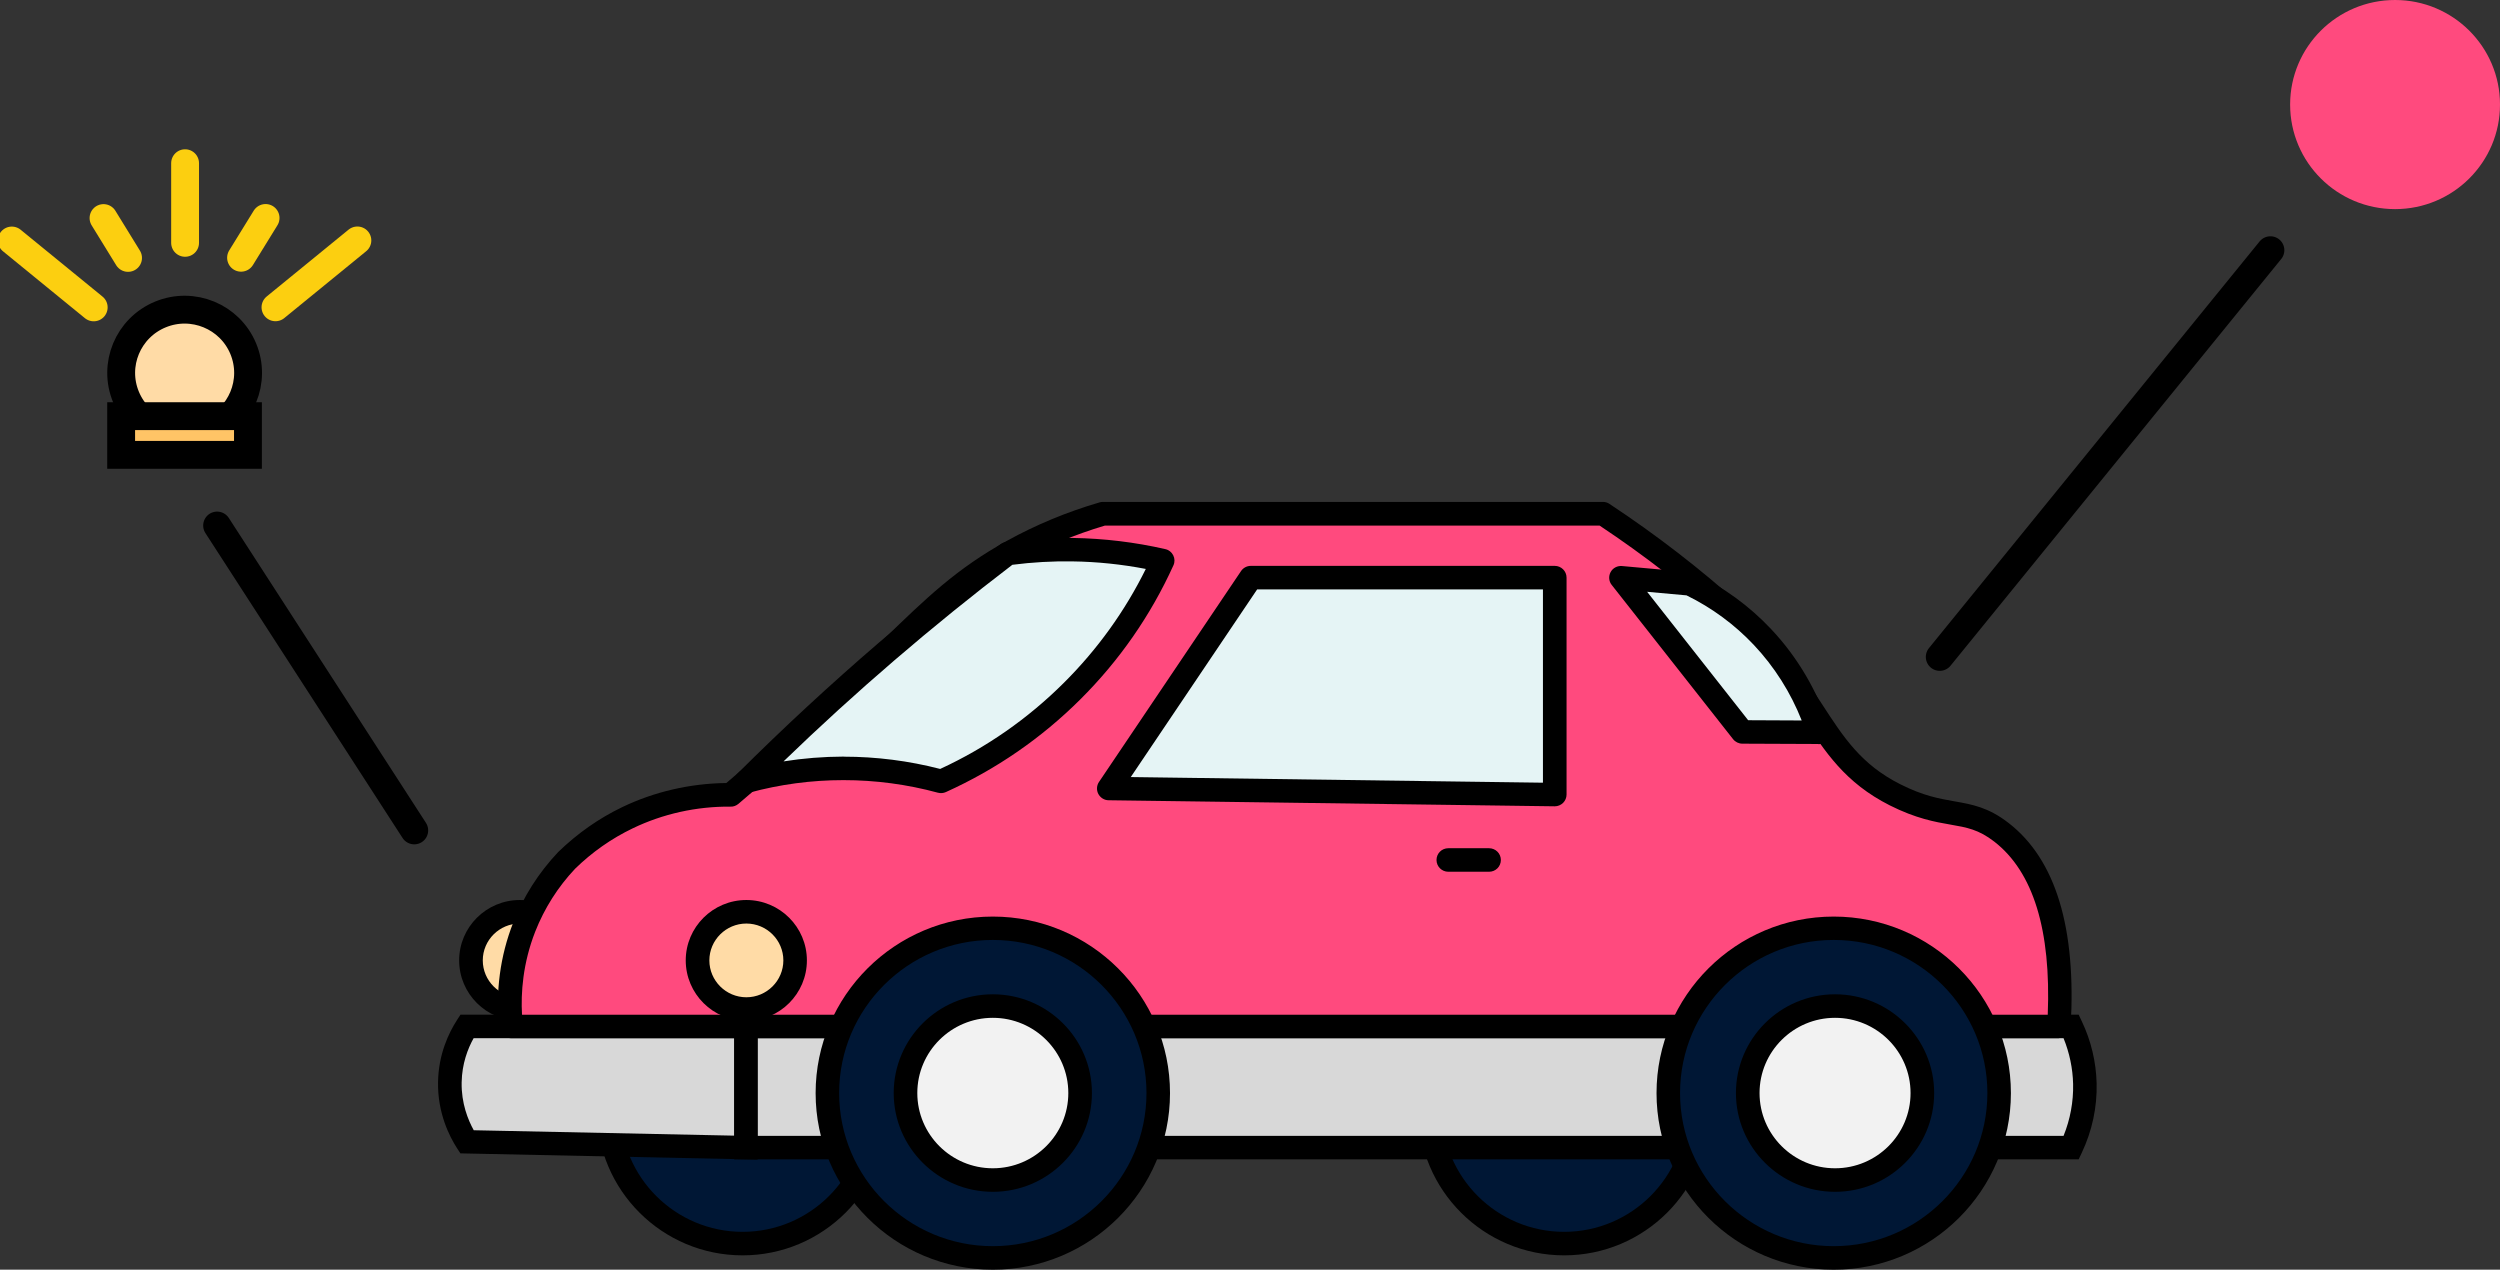 <svg width="254" height="129" viewBox="0 0 254 129" fill="none" xmlns="http://www.w3.org/2000/svg">
<rect x="0" y="0" width="254" height="129" fill="#333333" stroke="none"/>
<g clip-path="url(#clip0_755_70)">
<path d="M75.45 126.349C82.962 126.349 89.051 120.281 89.051 112.797C89.051 105.312 82.962 99.244 75.45 99.244C67.938 99.244 61.848 105.312 61.848 112.797C61.848 120.281 67.938 126.349 75.45 126.349Z" fill="#001735"/>
<path d="M75.45 127.544C67.289 127.544 60.649 120.928 60.649 112.796C60.649 104.665 67.289 98.049 75.45 98.049C83.611 98.049 90.242 104.665 90.242 112.796C90.242 120.928 83.602 127.544 75.45 127.544ZM75.45 100.439C68.607 100.439 63.048 105.987 63.048 112.796C63.048 119.606 68.615 125.154 75.45 125.154C82.284 125.154 87.852 119.606 87.852 112.796C87.852 105.987 82.284 100.439 75.45 100.439Z" fill="black"/>
<path d="M158.908 126.349C166.42 126.349 172.51 120.281 172.51 112.797C172.51 105.312 166.42 99.244 158.908 99.244C151.396 99.244 145.307 105.312 145.307 112.797C145.307 120.281 151.396 126.349 158.908 126.349Z" fill="#001735"/>
<path d="M158.917 127.544C150.756 127.544 144.116 120.928 144.116 112.796C144.116 104.665 150.756 98.049 158.917 98.049C167.078 98.049 173.709 104.665 173.709 112.796C173.709 120.928 167.069 127.544 158.917 127.544ZM158.917 100.439C152.074 100.439 146.515 105.987 146.515 112.796C146.515 119.606 152.082 125.154 158.917 125.154C165.751 125.154 171.319 119.606 171.319 112.796C171.319 105.987 165.751 100.439 158.917 100.439Z" fill="black"/>
<path d="M75.779 104.286V116.593H210.442C210.999 115.423 211.903 113.116 211.827 110.103C211.768 107.451 210.974 105.414 210.442 104.278H75.779V104.286Z" fill="#D8D8D8"/>
<path d="M211.194 117.788H74.58V103.091H211.194L211.515 103.773C212.452 105.734 212.968 107.914 213.018 110.077C213.077 112.485 212.554 114.918 211.515 117.106L211.194 117.788ZM76.97 115.406H209.656C210.332 113.739 210.67 111.929 210.628 110.136C210.594 108.554 210.256 106.955 209.656 105.481H76.97V115.406Z" fill="black"/>
<path d="M75.779 104.286H47.444C46.912 105.103 45.755 107.123 45.704 109.951C45.645 113.007 46.921 115.204 47.444 116.012C56.889 116.205 66.334 116.408 75.779 116.601V104.295V104.286Z" fill="#D8D8D8"/>
<path d="M76.971 117.813L46.777 117.182L46.431 116.652C45.687 115.498 44.445 113.099 44.505 109.926C44.555 107.106 45.586 104.951 46.431 103.638L46.785 103.091H76.971V117.813ZM48.129 114.833L74.58 115.381V105.481H48.12C47.529 106.542 46.938 108.066 46.904 109.968C46.861 112.089 47.554 113.79 48.129 114.825V114.833Z" fill="black"/>
<path d="M52.809 102.519C55.548 102.519 57.768 100.306 57.768 97.577C57.768 94.849 55.548 92.636 52.809 92.636C50.07 92.636 47.85 94.849 47.85 97.577C47.85 100.306 50.07 102.519 52.809 102.519Z" fill="#FFDBA6"/>
<path d="M52.809 103.714C49.413 103.714 46.65 100.961 46.65 97.577C46.65 94.194 49.413 91.441 52.809 91.441C56.205 91.441 58.959 94.194 58.959 97.577C58.959 100.961 56.197 103.714 52.809 103.714ZM52.809 93.832C50.739 93.832 49.05 95.515 49.05 97.577C49.05 99.64 50.739 101.323 52.809 101.323C54.879 101.323 56.568 99.64 56.568 97.577C56.568 95.515 54.879 93.832 52.809 93.832Z" fill="black"/>
<path d="M209.183 104.286C209.58 97.661 209.014 88.957 203.354 84.572C199.856 81.861 197.786 83.41 192.523 80.75C184.751 76.819 184.793 70.22 176.193 62.492C171.547 58.317 167.002 54.934 162.862 52.198H112.047C109.791 52.854 106.513 53.991 102.872 56.002C97.102 59.184 94.036 62.543 88.384 67.972C85.114 71.112 80.341 75.548 74.225 80.75C71.995 80.734 68.032 81.003 63.732 83.074C60.936 84.42 58.9 86.087 57.565 87.392C56.315 88.722 54.499 90.969 53.231 94.202C51.542 98.503 51.685 102.316 51.897 104.286H209.166H209.183Z" fill="#FF4A7E"/>
<path d="M209.183 105.481H51.913C51.305 105.481 50.79 105.027 50.722 104.421C50.325 100.801 50.815 97.114 52.133 93.764C53.181 91.096 54.718 88.68 56.704 86.575C58.655 84.681 60.835 83.149 63.217 82.005C66.47 80.439 70.119 79.597 73.794 79.555C78.576 75.481 83.205 71.297 87.564 67.106C88.342 66.356 89.068 65.649 89.761 64.976C94.07 60.792 97.187 57.77 102.298 54.95C105.255 53.317 108.423 52.004 111.709 51.045C111.819 51.011 111.929 50.994 112.047 50.994H162.862C163.099 50.994 163.327 51.062 163.521 51.196C168.252 54.319 172.789 57.821 176.987 61.6C181 65.212 183.171 68.553 185.089 71.499C187.328 74.951 189.093 77.67 193.056 79.673C195.404 80.86 197.009 81.138 198.572 81.415C200.346 81.727 202.019 82.013 204.08 83.621C208.862 87.325 210.974 94.294 210.374 104.353C210.34 104.985 209.808 105.473 209.175 105.473L209.183 105.481ZM53.02 103.099H208.051C208.397 94.488 206.573 88.579 202.627 85.515C201.031 84.277 199.831 84.067 198.175 83.781C196.612 83.511 194.661 83.166 191.991 81.82C187.455 79.521 185.435 76.415 183.095 72.813C181.262 69.984 179.184 66.786 175.408 63.385C171.378 59.765 167.044 56.407 162.524 53.402H112.25C109.192 54.311 106.243 55.54 103.481 57.055C98.648 59.715 95.784 62.493 91.451 66.701C90.758 67.375 90.023 68.09 89.246 68.84C84.743 73.158 79.961 77.476 75.028 81.668C74.808 81.853 74.512 81.971 74.242 81.954C70.761 81.921 67.34 82.686 64.281 84.16C62.127 85.195 60.159 86.575 58.435 88.259C56.695 90.102 55.318 92.266 54.38 94.648C53.113 97.88 52.91 100.894 53.037 103.108L53.02 103.099Z" fill="black"/>
<path d="M100.87 127.805C110.155 127.805 117.682 120.306 117.682 111.054C117.682 101.803 110.155 94.303 100.87 94.303C91.585 94.303 84.058 101.803 84.058 111.054C84.058 120.306 91.585 127.805 100.87 127.805Z" fill="#001735"/>
<path d="M100.87 129C90.944 129 82.867 120.953 82.867 111.062C82.867 101.172 90.944 93.124 100.87 93.124C110.797 93.124 118.873 101.172 118.873 111.062C118.873 120.953 110.797 129 100.87 129ZM100.87 95.498C92.261 95.498 85.258 102.476 85.258 111.054C85.258 119.632 92.261 126.61 100.87 126.61C109.479 126.61 116.482 119.632 116.482 111.054C116.482 102.476 109.479 95.498 100.87 95.498Z" fill="black"/>
<path d="M186.306 127.805C195.59 127.805 203.117 120.306 203.117 111.054C203.117 101.803 195.59 94.303 186.306 94.303C177.021 94.303 169.494 101.803 169.494 111.054C169.494 120.306 177.021 127.805 186.306 127.805Z" fill="#001735"/>
<path d="M186.306 129C176.379 129 168.303 120.953 168.303 111.062C168.303 101.172 176.379 93.124 186.306 93.124C196.232 93.124 204.308 101.172 204.308 111.062C204.308 120.953 196.232 129 186.306 129ZM186.306 95.498C177.697 95.498 170.694 102.476 170.694 111.054C170.694 119.632 177.697 126.61 186.306 126.61C194.914 126.61 201.918 119.632 201.918 111.054C201.918 102.476 194.914 95.498 186.306 95.498Z" fill="black"/>
<path d="M75.83 102.519C78.569 102.519 80.789 100.306 80.789 97.577C80.789 94.849 78.569 92.636 75.83 92.636C73.091 92.636 70.871 94.849 70.871 97.577C70.871 100.306 73.091 102.519 75.83 102.519Z" fill="#FFDBA6"/>
<path d="M75.83 103.714C72.434 103.714 69.671 100.961 69.671 97.577C69.671 94.194 72.434 91.441 75.83 91.441C79.226 91.441 81.98 94.194 81.98 97.577C81.98 100.961 79.218 103.714 75.83 103.714ZM75.83 93.832C73.76 93.832 72.071 95.515 72.071 97.577C72.071 99.64 73.76 101.323 75.83 101.323C77.9 101.323 79.589 99.64 79.589 97.577C79.589 95.515 77.9 93.832 75.83 93.832Z" fill="black"/>
<path d="M100.87 119.892C105.769 119.892 109.741 115.935 109.741 111.054C109.741 106.172 105.769 102.215 100.87 102.215C95.971 102.215 92 106.172 92 111.054C92 115.935 95.971 119.892 100.87 119.892Z" fill="#F2F2F2"/>
<path d="M100.87 121.088C95.32 121.088 90.8 116.584 90.8 111.054C90.8 105.523 95.311 101.02 100.87 101.02C106.429 101.02 110.94 105.523 110.94 111.054C110.94 116.584 106.429 121.088 100.87 121.088ZM100.87 103.411C96.638 103.411 93.199 106.837 93.199 111.054C93.199 115.271 96.638 118.697 100.87 118.697C105.103 118.697 108.541 115.271 108.541 111.054C108.541 106.837 105.103 103.411 100.87 103.411Z" fill="black"/>
<path d="M186.441 119.892C191.34 119.892 195.311 115.935 195.311 111.054C195.311 106.172 191.34 102.215 186.441 102.215C181.542 102.215 177.57 106.172 177.57 111.054C177.57 115.935 181.542 119.892 186.441 119.892Z" fill="#F2F2F2"/>
<path d="M186.441 121.088C180.89 121.088 176.371 116.584 176.371 111.054C176.371 105.523 180.882 101.02 186.441 101.02C192 101.02 196.511 105.523 196.511 111.054C196.511 116.584 192 121.088 186.441 121.088ZM186.441 103.411C182.208 103.411 178.77 106.837 178.77 111.054C178.77 115.271 182.208 118.697 186.441 118.697C190.673 118.697 194.112 115.271 194.112 111.054C194.112 106.837 190.673 103.411 186.441 103.411Z" fill="black"/>
<path d="M75.83 79.395C78.271 78.73 81.651 78.082 85.697 78.074C89.778 78.074 93.182 78.73 95.632 79.395C98.944 77.906 104.004 75.144 108.938 70.22C113.872 65.304 116.643 60.254 118.146 56.962C115.654 56.39 112.562 55.91 108.997 55.86C106.53 55.818 104.308 55.994 102.382 56.255C98.403 59.286 94.289 62.585 90.107 66.18C84.895 70.658 80.138 75.094 75.83 79.395Z" fill="#E5F4F5"/>
<path d="M75.83 80.582C75.407 80.582 75.01 80.363 74.791 79.984C74.52 79.513 74.596 78.924 74.977 78.545C79.572 73.966 84.396 69.505 89.321 65.27C93.309 61.845 97.457 58.486 101.647 55.296C101.816 55.169 102.01 55.094 102.213 55.06C104.46 54.757 106.75 54.622 109.005 54.656C112.157 54.706 115.325 55.085 118.4 55.792C118.755 55.868 119.042 56.104 119.202 56.424C119.363 56.743 119.371 57.122 119.219 57.442C116.913 62.526 113.728 67.106 109.766 71.053C105.804 75.001 101.208 78.166 96.105 80.473C95.852 80.591 95.565 80.607 95.294 80.54C92.168 79.69 88.941 79.261 85.706 79.261H85.672C82.445 79.261 79.234 79.69 76.117 80.54C76.016 80.565 75.906 80.582 75.805 80.582H75.83ZM85.731 76.878C89.034 76.878 92.329 77.299 95.522 78.124C100.211 75.961 104.435 73.015 108.093 69.37C111.498 65.978 114.294 62.097 116.414 57.804C113.964 57.333 111.464 57.072 108.98 57.038C106.953 57.004 104.883 57.122 102.855 57.383C98.783 60.489 94.762 63.747 90.893 67.072C87.049 70.372 83.264 73.823 79.606 77.358C81.617 77.038 83.653 76.878 85.697 76.87H85.731V76.878Z" fill="black"/>
<path d="M171.673 59.319C169.342 59.108 167.018 58.898 164.687 58.688C168.801 63.915 172.907 69.134 177.021 74.361C179.598 74.37 182.166 74.378 184.743 74.395C184.05 72.215 182.512 68.368 179.065 64.715C176.387 61.878 173.574 60.236 171.673 59.319Z" fill="#E5F4F5"/>
<path d="M184.743 75.59L177.021 75.557C176.658 75.557 176.311 75.388 176.083 75.102L163.749 59.428C163.453 59.058 163.411 58.545 163.639 58.124C163.867 57.703 164.324 57.467 164.797 57.509L171.783 58.141C171.927 58.157 172.062 58.191 172.197 58.258C175.12 59.664 177.731 61.566 179.936 63.907C182.639 66.769 184.692 70.27 185.883 74.05C186.001 74.412 185.934 74.807 185.706 75.119C185.478 75.422 185.123 75.607 184.743 75.607V75.59ZM177.612 73.174L183.053 73.2C181.938 70.363 180.274 67.737 178.195 65.531C176.235 63.452 173.938 61.76 171.352 60.489L167.348 60.127L177.612 73.174Z" fill="black"/>
<path d="M151.288 88.57H147.149C146.49 88.57 145.949 88.04 145.949 87.375C145.949 86.71 146.481 86.18 147.149 86.18H151.288C151.947 86.18 152.488 86.71 152.488 87.375C152.488 88.04 151.956 88.57 151.288 88.57Z" fill="black"/>
<path d="M112.655 80.111L127.085 58.696H157.962V80.734L112.655 80.111Z" fill="#E5F4F5"/>
<path d="M157.962 81.921C157.962 81.921 157.954 81.921 157.945 81.921L112.638 81.306C112.199 81.306 111.802 81.054 111.591 80.666C111.388 80.279 111.413 79.808 111.658 79.446L126.088 58.023C126.307 57.695 126.679 57.493 127.085 57.493H157.962C158.621 57.493 159.162 58.023 159.162 58.688V80.725C159.162 81.045 159.035 81.348 158.807 81.576C158.579 81.794 158.283 81.921 157.962 81.921ZM114.877 78.949L156.763 79.522V59.883H127.727L114.886 78.949H114.877Z" fill="black"/>
<path d="M197.077 66.743L230.675 25.421" stroke="black" stroke-width="2.83" stroke-linecap="round" stroke-linejoin="round"/>
<path d="M243.338 21.246C249.227 21.246 254 16.49 254 10.623C254 4.756 249.227 0 243.338 0C237.45 0 232.677 4.756 232.677 10.623C232.677 16.49 237.45 21.246 243.338 21.246Z" fill="#FF4A7E"/>
<path d="M42.088 84.37L22.058 53.393" stroke="black" stroke-width="2.83" stroke-linecap="round" stroke-linejoin="round"/>
<path d="M21.226 43.82C24.515 42.462 26.076 38.705 24.714 35.428C23.352 32.151 19.581 30.595 16.292 31.952C13.003 33.31 11.441 37.067 12.804 40.344C14.166 43.621 17.937 45.177 21.226 43.82Z" fill="#FFDBA6" stroke="black" stroke-width="2.83" stroke-miterlimit="10"/>
<path d="M25.192 42.282H12.309V46.213H25.192V42.282Z" fill="#FFC466" stroke="black" stroke-width="2.83" stroke-miterlimit="10"/>
<path d="M27.988 31.221L36.31 24.428" stroke="#FCCF10" stroke-width="2.83" stroke-linecap="round" stroke-linejoin="round"/>
<path d="M24.491 26.187L26.983 22.146" stroke="#FCCF10" stroke-width="2.83" stroke-linecap="round" stroke-linejoin="round"/>
<path d="M18.805 24.672V16.582" stroke="#FCCF10" stroke-width="2.83" stroke-linecap="round" stroke-linejoin="round"/>
<path d="M9.521 31.229L1.2 24.436" stroke="#FCCF10" stroke-width="2.83" stroke-linecap="round" stroke-linejoin="round"/>
<path d="M13.01 26.204L10.518 22.155" stroke="#FCCF10" stroke-width="2.83" stroke-linecap="round" stroke-linejoin="round"/>
</g>
<defs>
<clipPath id="clip0_755_70">
<rect width="254" height="129" fill="white"/>
</clipPath>
</defs>
</svg>
